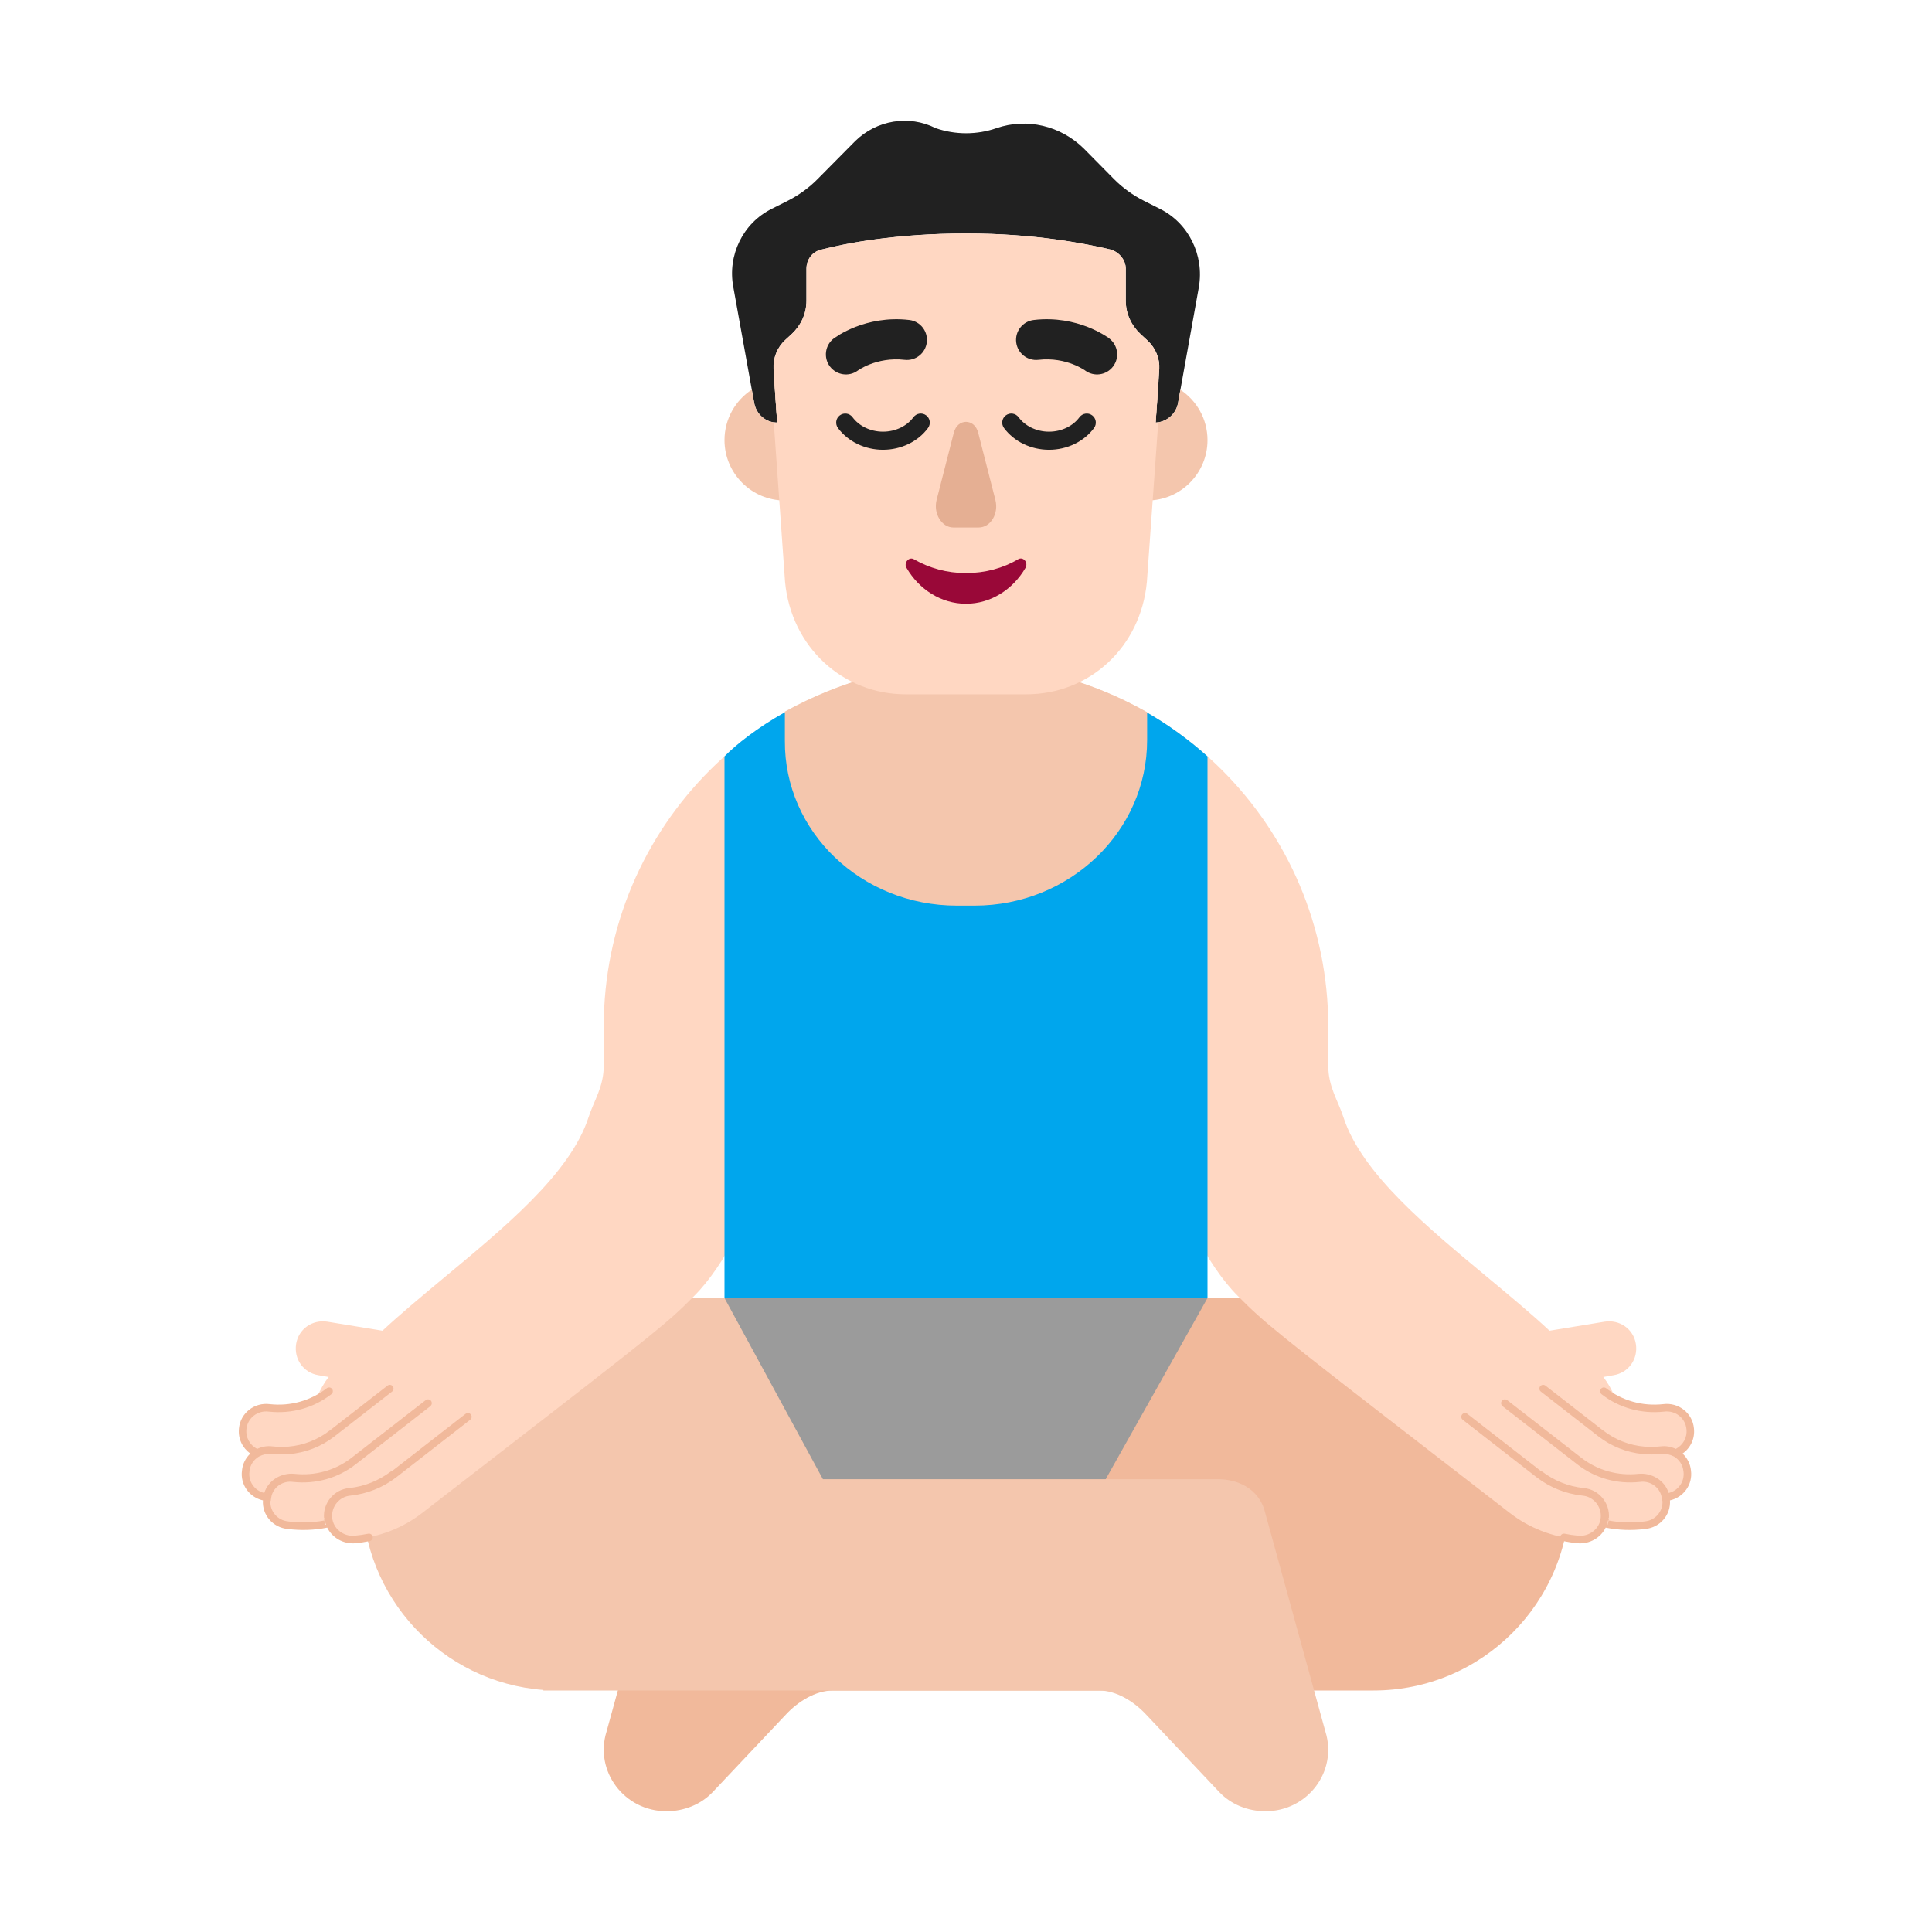 <svg width="32" height="32" viewBox="0 0 32 32" fill="none" xmlns="http://www.w3.org/2000/svg">
<path d="M22.75 21.5H16V24.5H11.829C11.479 24.5 11.167 24.668 11.06 25L10.046 28.681C9.842 29.336 10.339 30 11.04 30C11.332 30 11.615 29.886 11.81 29.677L13.018 28.397C13.213 28.188 13.505 28 13.798 28H22.75C24.545 28 26 26.545 26 24.75C26 22.955 24.545 21.5 22.75 21.5Z" fill="#F1B99B"/>
<path d="M16 21.5H9.25C7.455 21.5 6 22.955 6 24.75C6 26.461 7.322 27.863 8.999 27.991C8.999 27.994 9 27.997 9 28H18.202C18.495 28 18.787 28.188 18.982 28.397L20.19 29.677C20.385 29.886 20.667 30 20.96 30C21.661 30 22.158 29.336 21.953 28.681L20.94 25C20.84 24.689 20.559 24.522 20.236 24.502C20.214 24.501 20.192 24.5 20.171 24.5V24.5H16V21.5Z" fill="#F4C6AD"/>
<path d="M10 17C10 13.686 12.686 11 16 11C19.314 11 22 13.686 22 17V17.648C22 18 22.158 18.22 22.25 18.5C22.554 19.446 23.67 20.351 24.683 21.194C25.036 21.488 25.376 21.771 25.665 22.041L26.575 21.892C26.825 21.852 27.055 22.011 27.095 22.26C27.135 22.509 26.975 22.738 26.725 22.778L26.555 22.808C26.635 22.908 26.695 23.017 26.745 23.137C26.985 23.276 27.265 23.336 27.545 23.306C27.755 23.286 27.955 23.416 27.995 23.625C28.025 23.814 27.925 23.994 27.755 24.063C27.855 24.123 27.935 24.233 27.945 24.362C27.975 24.581 27.815 24.781 27.595 24.8H27.585V24.82C27.615 25.04 27.455 25.239 27.235 25.259C27.005 25.289 26.775 25.279 26.555 25.229C26.495 25.398 26.325 25.518 26.135 25.498C25.715 25.458 25.325 25.309 24.995 25.05C21.492 22.342 21.061 22.008 20.671 21.632C20.616 21.579 20.562 21.525 20.5 21.463C20 20.965 19.5 19.969 19.5 19.471H18.5V18H13.5V19.471H12.5C12.5 19.969 12 20.965 11.5 21.463C11.438 21.525 11.384 21.579 11.329 21.632C10.939 22.008 10.508 22.342 7.005 25.05C6.675 25.309 6.285 25.458 5.865 25.498C5.675 25.518 5.505 25.398 5.445 25.229C5.225 25.279 4.995 25.289 4.765 25.259C4.545 25.239 4.385 25.04 4.415 24.82V24.8H4.405C4.185 24.781 4.025 24.581 4.055 24.362C4.065 24.233 4.145 24.123 4.245 24.063C4.075 23.994 3.975 23.814 4.005 23.625C4.045 23.416 4.245 23.286 4.455 23.306C4.735 23.336 5.015 23.276 5.255 23.137C5.305 23.017 5.365 22.908 5.445 22.808L5.275 22.778C5.025 22.738 4.865 22.509 4.905 22.26C4.945 22.011 5.175 21.852 5.425 21.892L6.335 22.041C6.624 21.771 6.964 21.488 7.317 21.194C8.33 20.351 9.446 19.446 9.75 18.5C9.842 18.22 10 18 10 17.648V17Z" fill="#FFD7C2"/>
<path d="M20 21.5H12V12.528C12.193 12.331 12.536 12.058 13 11.797L16.053 11.797L18.99 11.797C19.352 12.005 19.691 12.251 20 12.528V21.5Z" fill="#00A6ED"/>
<path d="M15.848 15H16.142C17.718 15 19 13.771 19 12.259V11.796C18.086 11.282 17.067 11 15.995 11C14.934 11 13.914 11.282 13 11.786V12.27C12.99 13.781 14.271 15 15.848 15Z" fill="#F4C6AD"/>
<path d="M6.418 22.951C6.445 22.93 6.484 22.934 6.505 22.962C6.526 22.989 6.521 23.028 6.494 23.049L5.538 23.793C5.32 23.962 5.06 24.062 4.787 24.085C4.693 24.093 4.598 24.092 4.503 24.081L4.501 24.081C4.501 24.081 4.5 24.081 4.499 24.081C4.426 24.074 4.36 24.09 4.29 24.124C4.203 24.175 4.142 24.264 4.132 24.37L4.132 24.373C4.109 24.537 4.217 24.69 4.377 24.728C4.41 24.623 4.482 24.536 4.573 24.481C4.661 24.427 4.768 24.401 4.876 24.411C5.22 24.448 5.554 24.354 5.821 24.147L7.051 23.191C7.079 23.17 7.118 23.175 7.139 23.202C7.16 23.229 7.155 23.268 7.129 23.289C7.126 23.293 7.122 23.296 7.118 23.299L5.888 24.256C5.595 24.483 5.229 24.586 4.853 24.545L4.852 24.545C4.773 24.534 4.698 24.552 4.636 24.59C4.56 24.638 4.505 24.715 4.492 24.807L4.484 24.861H4.479C4.469 25.032 4.598 25.184 4.775 25.199L4.778 25.2C4.978 25.226 5.179 25.22 5.371 25.184C5.376 25.209 5.384 25.231 5.39 25.249L5.391 25.252L5.399 25.249C5.391 25.228 5.386 25.206 5.382 25.182L5.371 25.184C5.369 25.172 5.368 25.159 5.367 25.146L5.368 25.149L5.378 25.148L5.377 25.143H5.367L5.367 25.146C5.346 24.897 5.53 24.67 5.784 24.647C6.042 24.619 6.271 24.525 6.472 24.374C6.48 24.368 6.488 24.364 6.497 24.363L7.711 23.418C7.739 23.397 7.778 23.401 7.799 23.429C7.82 23.456 7.815 23.495 7.788 23.516L6.558 24.473L6.557 24.474C6.339 24.638 6.088 24.741 5.807 24.772L5.805 24.772C5.62 24.788 5.485 24.954 5.502 25.138C5.519 25.318 5.686 25.453 5.874 25.436C5.95 25.429 6.025 25.418 6.099 25.403C6.133 25.396 6.166 25.418 6.173 25.452C6.18 25.485 6.158 25.518 6.124 25.525C6.046 25.541 5.966 25.553 5.886 25.561C5.688 25.578 5.503 25.471 5.42 25.302C5.207 25.345 4.985 25.352 4.763 25.324C4.52 25.301 4.339 25.091 4.355 24.851C4.132 24.801 3.976 24.59 4.008 24.357C4.018 24.245 4.07 24.147 4.146 24.076C4.016 23.983 3.939 23.828 3.958 23.658C3.982 23.405 4.214 23.224 4.468 23.257C4.811 23.295 5.145 23.2 5.412 22.994C5.439 22.973 5.478 22.977 5.5 23.005C5.521 23.032 5.516 23.071 5.488 23.093C5.195 23.32 4.829 23.422 4.453 23.381L4.452 23.381C4.266 23.356 4.099 23.489 4.082 23.67L4.082 23.671C4.067 23.81 4.138 23.935 4.259 23.999C4.335 23.962 4.423 23.945 4.513 23.957C4.514 23.957 4.516 23.957 4.517 23.957C4.604 23.967 4.691 23.968 4.776 23.961C5.026 23.94 5.262 23.848 5.461 23.694C5.463 23.693 5.464 23.692 5.466 23.691L6.418 22.951Z" fill="#F1B99B"/>
<path fill-rule="evenodd" clip-rule="evenodd" d="M25.598 22.951C25.57 22.93 25.531 22.934 25.51 22.962C25.489 22.989 25.494 23.028 25.521 23.049L26.477 23.793C26.69 23.957 26.941 24.057 27.207 24.083C27.308 24.093 27.41 24.093 27.512 24.081L27.514 24.081L27.516 24.081C27.589 24.074 27.656 24.09 27.726 24.124C27.812 24.175 27.874 24.264 27.883 24.37L27.884 24.373C27.906 24.538 27.798 24.69 27.639 24.728C27.605 24.623 27.534 24.536 27.442 24.481C27.354 24.427 27.247 24.401 27.14 24.411C26.796 24.448 26.461 24.354 26.194 24.147L24.964 23.191C24.937 23.17 24.898 23.175 24.876 23.202C24.855 23.229 24.86 23.268 24.886 23.289C24.889 23.293 24.893 23.296 24.897 23.299L26.127 24.256C26.42 24.483 26.786 24.586 27.162 24.545L27.164 24.545C27.242 24.534 27.317 24.552 27.379 24.59C27.456 24.638 27.51 24.715 27.524 24.807L27.532 24.861H27.536C27.546 25.032 27.417 25.184 27.24 25.199L27.237 25.2C27.037 25.226 26.837 25.22 26.644 25.184C26.646 25.172 26.648 25.159 26.648 25.146C26.669 24.897 26.485 24.67 26.232 24.647C25.973 24.619 25.744 24.525 25.543 24.374C25.535 24.368 25.527 24.364 25.519 24.363L24.304 23.418C24.277 23.397 24.237 23.401 24.216 23.429C24.195 23.456 24.2 23.495 24.227 23.516L25.457 24.473L25.458 24.474C25.677 24.638 25.927 24.741 26.209 24.772L26.21 24.772C26.395 24.788 26.53 24.954 26.513 25.138C26.497 25.318 26.329 25.453 26.141 25.436C26.065 25.429 25.99 25.418 25.916 25.403C25.882 25.396 25.849 25.418 25.843 25.452C25.836 25.485 25.858 25.518 25.891 25.525C25.97 25.541 26.049 25.553 26.13 25.561C26.327 25.578 26.513 25.471 26.595 25.302C26.809 25.345 27.031 25.352 27.252 25.324C27.495 25.301 27.676 25.091 27.66 24.851C27.884 24.801 28.039 24.59 28.008 24.357C27.997 24.245 27.945 24.147 27.869 24.076C28 23.983 28.076 23.828 28.057 23.658C28.034 23.405 27.802 23.224 27.548 23.257C27.204 23.295 26.87 23.2 26.603 22.994C26.576 22.973 26.537 22.977 26.516 23.005C26.495 23.032 26.5 23.071 26.527 23.093C26.82 23.32 27.186 23.422 27.562 23.381L27.564 23.381C27.749 23.356 27.916 23.489 27.933 23.67L27.933 23.671C27.949 23.81 27.877 23.935 27.757 23.999C27.68 23.962 27.593 23.945 27.502 23.957L27.498 23.957C27.411 23.967 27.324 23.968 27.239 23.961C26.989 23.94 26.753 23.848 26.554 23.694L26.549 23.691L25.598 22.951ZM26.648 25.146L26.648 25.149L26.638 25.148L26.638 25.143H26.648L26.648 25.146ZM26.644 25.184C26.639 25.209 26.632 25.231 26.626 25.249L26.625 25.252L26.617 25.249C26.624 25.228 26.63 25.206 26.633 25.182L26.644 25.184Z" fill="#F1B99B"/>
<path d="M20 21.5H12L13.63 24.5H18.314L20 21.5Z" fill="#9B9B9B"/>
<path d="M19.211 3.459L18.949 3.327C18.767 3.235 18.596 3.112 18.454 2.969L17.95 2.459C17.566 2.082 17.011 1.949 16.506 2.122C16.183 2.235 15.82 2.235 15.497 2.122C15.053 1.898 14.518 1.99 14.165 2.337L13.539 2.969C13.398 3.112 13.226 3.235 13.045 3.327L12.782 3.459C12.308 3.694 12.046 4.225 12.146 4.755L12.49 6.663C12.52 6.857 12.681 7 12.873 7C12.873 7 12.833 6.459 12.813 6.112C12.803 5.929 12.873 5.755 13.004 5.633L13.115 5.531C13.267 5.388 13.358 5.194 13.358 4.98V4.449C13.358 4.296 13.459 4.163 13.61 4.133C14.004 4.031 14.841 3.867 16.002 3.867C17.163 3.867 18 4.041 18.394 4.133C18.535 4.173 18.646 4.306 18.646 4.449V4.98C18.646 5.194 18.737 5.388 18.888 5.531L19.009 5.643C19.141 5.765 19.211 5.939 19.201 6.112C19.181 6.459 19.141 7 19.141 7C19.322 6.99 19.484 6.857 19.514 6.663L19.857 4.755C19.948 4.225 19.686 3.694 19.211 3.459Z" fill="#212121"/>
<path fill-rule="evenodd" clip-rule="evenodd" d="M19.189 6.308C19.168 6.632 19.141 7 19.141 7C19.322 6.99 19.484 6.857 19.514 6.663L19.551 6.456C19.822 6.635 20 6.942 20 7.29C20 7.842 19.552 8.29 19 8.29C18.448 8.29 18 7.842 18 7.29C18 6.738 18.448 6.29 19 6.29C19.065 6.29 19.128 6.296 19.189 6.308ZM12.452 6.454L12.49 6.663C12.52 6.857 12.681 7 12.873 7C12.873 7 12.845 6.63 12.825 6.305C12.882 6.295 12.94 6.29 13 6.29C13.552 6.29 14 6.738 14 7.29C14 7.842 13.552 8.29 13 8.29C12.448 8.29 12 7.842 12 7.29C12 6.94 12.18 6.632 12.452 6.454Z" fill="#F4C6AD"/>
<path fill-rule="evenodd" clip-rule="evenodd" d="M12.816 6.996C12.834 6.999 12.854 7 12.873 7C12.873 7 12.833 6.459 12.812 6.112C12.802 5.929 12.873 5.755 13.004 5.633L13.115 5.531C13.267 5.388 13.357 5.194 13.357 4.98V4.449C13.357 4.296 13.458 4.163 13.61 4.133C14.003 4.031 14.841 3.867 16.002 3.867C17.162 3.867 18 4.041 18.394 4.133C18.535 4.173 18.646 4.306 18.646 4.449V4.98C18.646 5.194 18.737 5.388 18.888 5.531L19.009 5.643C19.14 5.765 19.211 5.939 19.201 6.112C19.181 6.459 19.14 7 19.14 7C19.155 6.999 19.17 6.998 19.184 6.995L18.996 9.638C18.894 10.723 18.044 11.5 16.999 11.5H15.001C13.966 11.5 13.106 10.723 13.003 9.638L12.816 6.996Z" fill="#FFD7C2"/>
<path d="M16 9.492C15.682 9.492 15.392 9.409 15.139 9.264C15.055 9.212 14.961 9.326 15.017 9.409C15.223 9.762 15.588 10 16 10C16.412 10 16.777 9.762 16.983 9.409C17.039 9.316 16.945 9.212 16.861 9.264C16.618 9.409 16.318 9.492 16 9.492Z" fill="#990838"/>
<path d="M15.798 7.168L15.514 8.277C15.454 8.507 15.6 8.737 15.789 8.737H16.21C16.408 8.737 16.546 8.507 16.486 8.277L16.202 7.168C16.142 6.927 15.858 6.927 15.798 7.168Z" fill="#E5AF93"/>
<path fill-rule="evenodd" clip-rule="evenodd" d="M16.871 6.911C16.822 6.844 16.728 6.83 16.661 6.879C16.594 6.928 16.58 7.022 16.629 7.089C16.797 7.316 17.078 7.45 17.375 7.45C17.672 7.45 17.953 7.316 18.121 7.089C18.17 7.022 18.156 6.928 18.089 6.879C18.023 6.83 17.929 6.844 17.879 6.911C17.773 7.055 17.585 7.15 17.375 7.15C17.165 7.15 16.977 7.055 16.871 6.911ZM14.121 6.911C14.072 6.844 13.978 6.83 13.911 6.879C13.844 6.928 13.83 7.022 13.879 7.089C14.047 7.316 14.328 7.45 14.625 7.45C14.922 7.45 15.204 7.316 15.371 7.089C15.42 7.022 15.406 6.928 15.339 6.879C15.273 6.83 15.179 6.844 15.129 6.911C15.023 7.055 14.835 7.15 14.625 7.15C14.415 7.15 14.227 7.055 14.121 6.911Z" fill="#212121"/>
<path fill-rule="evenodd" clip-rule="evenodd" d="M18.436 6.07C18.547 5.924 18.518 5.716 18.371 5.605L18.369 5.604L18.367 5.602L18.36 5.596C18.354 5.592 18.347 5.587 18.338 5.581C18.32 5.569 18.296 5.554 18.265 5.536C18.205 5.501 18.119 5.456 18.011 5.414C17.796 5.331 17.489 5.257 17.123 5.3C16.941 5.321 16.81 5.486 16.831 5.668C16.853 5.851 17.017 5.981 17.2 5.96C17.434 5.933 17.631 5.979 17.771 6.033C17.841 6.06 17.895 6.089 17.93 6.109C17.948 6.119 17.96 6.128 17.967 6.132L17.973 6.137C18.119 6.245 18.326 6.216 18.436 6.07ZM13.811 5.605C13.665 5.716 13.636 5.924 13.746 6.07C13.857 6.216 14.063 6.245 14.209 6.137L14.216 6.132C14.223 6.128 14.235 6.119 14.252 6.109C14.287 6.089 14.341 6.06 14.411 6.033C14.551 5.979 14.749 5.933 14.983 5.96C15.165 5.981 15.33 5.851 15.351 5.668C15.372 5.486 15.242 5.321 15.06 5.3C14.694 5.257 14.386 5.331 14.171 5.414C14.064 5.456 13.978 5.501 13.917 5.536L13.811 5.605Z" fill="#212121"/>
</svg>
